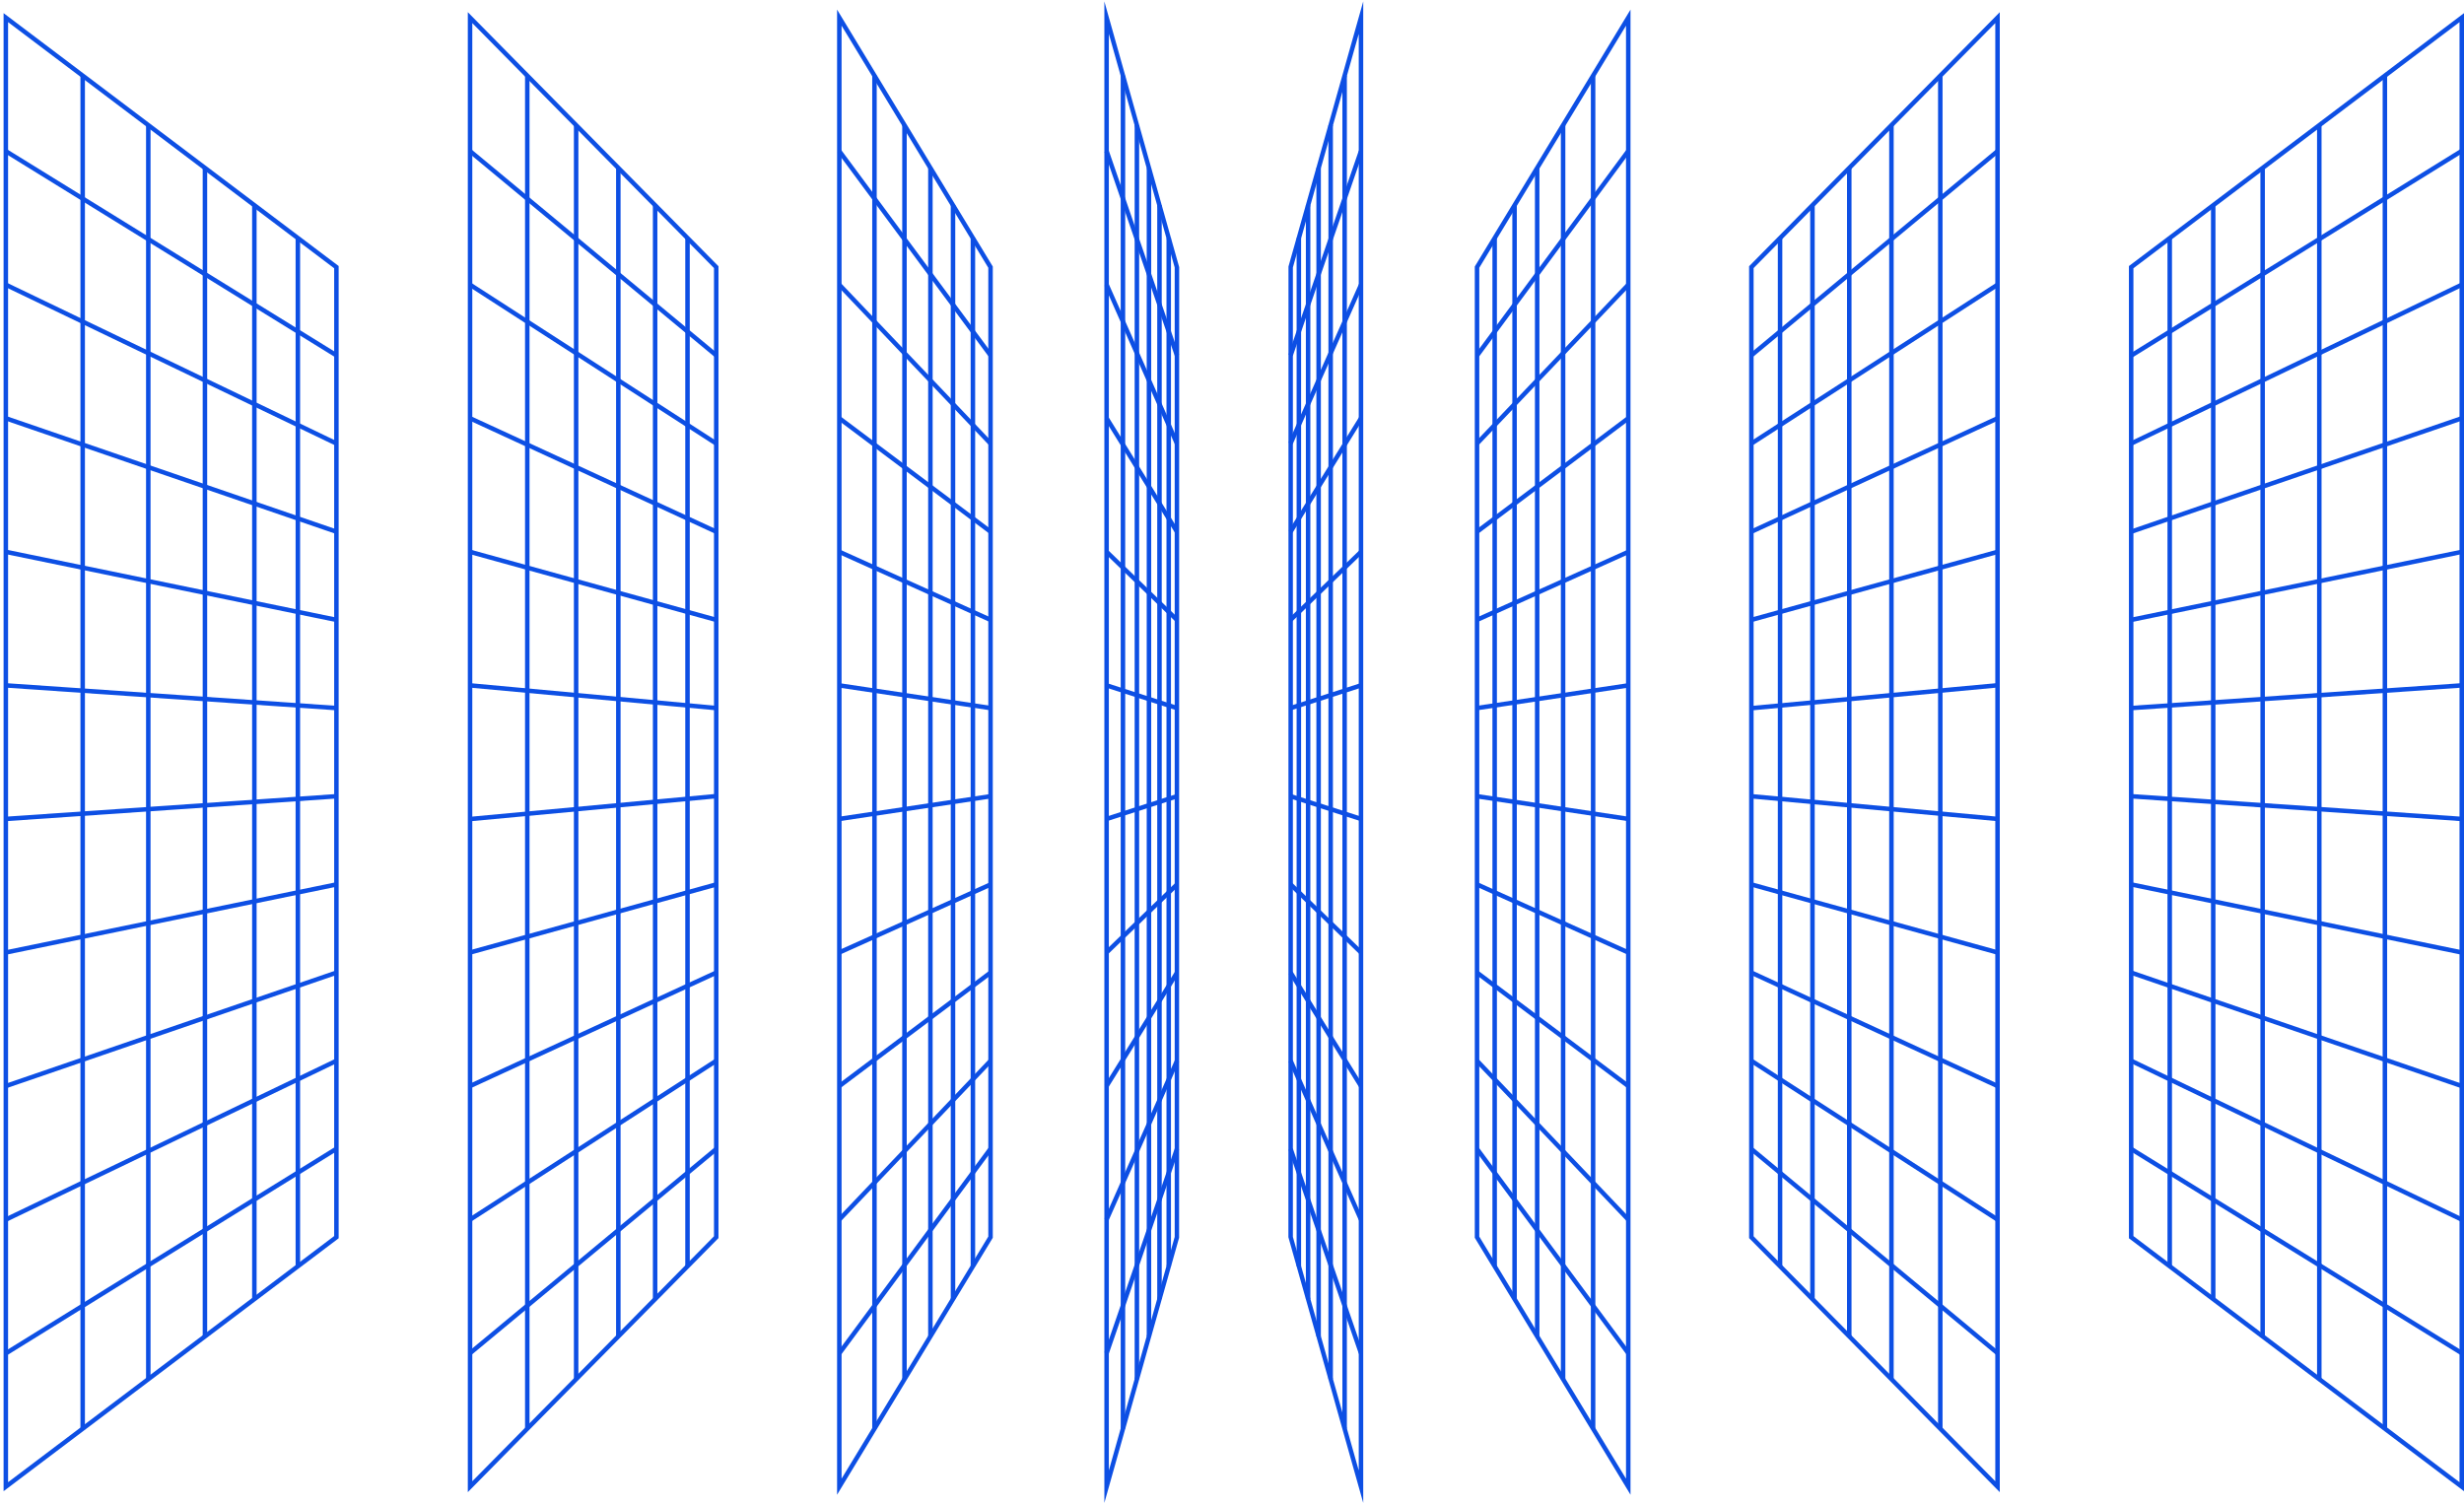 <svg xmlns="http://www.w3.org/2000/svg" width="275" height="168" viewBox="0 0 275 168" fill="none"><path d="M0.4 166.429V1.466L37.797 29.691V138.203L37.696 138.279L0.4 166.429ZM0.902 2.47V165.424L37.295 137.954V29.941L0.902 2.47Z" fill="#0D4FE4"/><path d="M9.478 8.441H8.977V159.452H9.478V8.441Z" fill="#0D4FE4"/><path d="M16.801 13.968H16.3V153.925H16.801V13.968Z" fill="#0D4FE4"/><path d="M23.123 18.74H22.622V149.153H23.123V18.74Z" fill="#0D4FE4"/><path d="M28.639 22.903H28.138V144.99H28.639V22.903Z" fill="#0D4FE4"/><path d="M33.493 26.567H32.992V141.327H33.493V26.567Z" fill="#0D4FE4"/><path d="M37.403 128.006L0.53 150.825L0.794 151.252L37.667 128.433L37.403 128.006Z" fill="#0D4FE4"/><path d="M0.76 136.342L0.542 135.89L37.437 118.169L37.655 118.62L0.76 136.342Z" fill="#0D4FE4"/><path d="M0.732 121.447L0.57 120.974L37.465 108.315L37.627 108.788L0.732 121.447Z" fill="#0D4FE4"/><path d="M0.701 106.55L0.601 106.06L37.496 98.466L37.596 98.956L0.701 106.55Z" fill="#0D4FE4"/><path d="M37.529 88.619L0.634 91.149L0.668 91.649L37.563 89.119L37.529 88.619Z" fill="#0D4FE4"/><path d="M0.668 76.245L0.634 76.745L37.529 79.276L37.563 78.776L0.668 76.245Z" fill="#0D4FE4"/><path d="M37.496 69.428L0.601 61.834L0.701 61.344L37.596 68.938L37.496 69.428Z" fill="#0D4FE4"/><path d="M37.465 59.579L0.57 46.92L0.732 46.447L37.627 59.106L37.465 59.579Z" fill="#0D4FE4"/><path d="M37.437 49.725L0.542 32.004L0.76 31.553L37.655 49.274L37.437 49.725Z" fill="#0D4FE4"/><path d="M0.783 16.66L0.519 17.087L37.414 39.871L37.678 39.445L0.783 16.66Z" fill="#0D4FE4"/><path d="M52.211 166.537V1.358L52.64 1.792L80.187 29.714V138.182L80.115 138.255L52.211 166.537ZM52.712 2.578V165.317L79.686 137.976V29.919L52.712 2.578Z" fill="#0D4FE4"/><path d="M59.099 8.442H58.598V159.453H59.099V8.442Z" fill="#0D4FE4"/><path d="M64.552 13.969H64.051V153.926H64.552V13.969Z" fill="#0D4FE4"/><path d="M69.26 18.741H68.759V149.154H69.26V18.741Z" fill="#0D4FE4"/><path d="M73.368 22.904H72.867V144.991H73.368V22.904Z" fill="#0D4FE4"/><path d="M76.982 26.567H76.481V141.327H76.982V26.567Z" fill="#0D4FE4"/><path d="M52.622 151.214L52.301 150.829L79.776 128.044L80.097 128.429L52.622 151.214Z" fill="#0D4FE4"/><path d="M79.799 118.182L52.327 135.908L52.599 136.329L80.071 118.603L79.799 118.182Z" fill="#0D4FE4"/><path d="M52.566 121.438L52.356 120.984L79.831 108.325L80.042 108.78L52.566 121.438Z" fill="#0D4FE4"/><path d="M52.529 106.547L52.394 106.064L79.869 98.47L80.004 98.953L52.529 106.547Z" fill="#0D4FE4"/><path d="M79.912 88.605L52.439 91.163L52.486 91.662L79.958 89.104L79.912 88.605Z" fill="#0D4FE4"/><path d="M52.484 76.245L52.438 76.744L79.913 79.275L79.959 78.777L52.484 76.245Z" fill="#0D4FE4"/><path d="M79.869 69.425L52.394 61.831L52.529 61.348L80.004 68.942L79.869 69.425Z" fill="#0D4FE4"/><path d="M79.831 59.57L52.356 46.912L52.566 46.457L80.042 59.115L79.831 59.57Z" fill="#0D4FE4"/><path d="M52.597 31.569L52.326 31.989L79.801 49.711L80.072 49.29L52.597 31.569Z" fill="#0D4FE4"/><path d="M79.776 39.85L52.301 17.066L52.622 16.681L80.097 39.465L79.776 39.85Z" fill="#0D4FE4"/><path d="M93.424 166.823V1.072L110.802 29.747V138.148L110.765 138.208L93.424 166.823ZM93.925 2.864V165.031L110.301 138.009V29.886L93.925 2.864Z" fill="#0D4FE4"/><path d="M97.848 8.441H97.347V159.452H97.848V8.441Z" fill="#0D4FE4"/><path d="M101.197 13.969H100.696V153.926H101.197V13.969Z" fill="#0D4FE4"/><path d="M104.09 18.74H103.589V149.153H104.09V18.74Z" fill="#0D4FE4"/><path d="M106.613 22.903H106.112V144.99H106.613V22.903Z" fill="#0D4FE4"/><path d="M108.834 26.567H108.333V141.327H108.834V26.567Z" fill="#0D4FE4"/><path d="M110.34 128.08L93.482 150.879L93.886 151.177L110.743 128.378L110.34 128.08Z" fill="#0D4FE4"/><path d="M110.372 118.223L93.493 135.942L93.855 136.287L110.733 118.567L110.372 118.223Z" fill="#0D4FE4"/><path d="M110.4 108.35L93.525 121.011L93.826 121.412L110.701 108.751L110.4 108.35Z" fill="#0D4FE4"/><path d="M110.451 98.487L93.57 106.072L93.775 106.529L110.656 98.944L110.451 98.487Z" fill="#0D4FE4"/><path d="M93.711 91.647L93.638 91.152L110.515 88.621L110.588 89.116L93.711 91.647Z" fill="#0D4FE4"/><path d="M110.515 79.273L93.638 76.742L93.711 76.247L110.588 78.778L110.515 79.273Z" fill="#0D4FE4"/><path d="M93.777 61.36L93.572 61.817L110.448 69.412L110.654 68.955L93.777 61.36Z" fill="#0D4FE4"/><path d="M93.825 46.484L93.524 46.885L110.401 59.543L110.702 59.142L93.825 46.484Z" fill="#0D4FE4"/><path d="M93.855 31.607L93.493 31.951L110.37 49.673L110.732 49.328L93.855 31.607Z" fill="#0D4FE4"/><path d="M93.876 16.724L93.473 17.023L110.35 39.807L110.753 39.509L93.876 16.724Z" fill="#0D4FE4"/><path d="M123.254 167.737V0.157L131.605 29.816L131.595 138.146L123.254 167.737ZM123.756 3.779V164.116L131.104 138.044V29.851L123.756 3.779Z" fill="#0D4FE4"/><path d="M125.58 8.441H125.079V159.452H125.58V8.441Z" fill="#0D4FE4"/><path d="M127.137 13.968H126.636V153.925H127.137V13.968Z" fill="#0D4FE4"/><path d="M128.483 18.74H127.982V149.153H128.483V18.74Z" fill="#0D4FE4"/><path d="M129.657 22.903H129.156V144.99H129.657V22.903Z" fill="#0D4FE4"/><path d="M130.689 26.567H130.188V141.327H130.689V26.567Z" fill="#0D4FE4"/><path d="M123.742 151.103L123.268 150.94L131.117 128.155L131.591 128.318L123.742 151.103Z" fill="#0D4FE4"/><path d="M131.132 118.295L123.27 136.011L123.727 136.214L131.59 118.498L131.132 118.295Z" fill="#0D4FE4"/><path d="M131.146 108.422L123.288 121.075L123.714 121.339L131.571 108.686L131.146 108.422Z" fill="#0D4FE4"/><path d="M131.184 98.534L123.328 106.122L123.675 106.481L131.531 98.894L131.184 98.534Z" fill="#0D4FE4"/><path d="M131.277 88.628L123.428 91.162L123.582 91.639L131.431 89.104L131.277 88.628Z" fill="#0D4FE4"/><path d="M123.582 76.256L123.428 76.732L131.277 79.264L131.431 78.787L123.582 76.256Z" fill="#0D4FE4"/><path d="M123.679 61.41L123.331 61.769L131.181 69.363L131.528 69.004L123.679 61.41Z" fill="#0D4FE4"/><path d="M123.718 46.552L123.292 46.815L131.142 59.474L131.567 59.21L123.718 46.552Z" fill="#0D4FE4"/><path d="M123.734 31.677L123.276 31.88L131.126 49.601L131.583 49.399L123.734 31.677Z" fill="#0D4FE4"/><path d="M131.117 39.738L123.268 16.954L123.742 16.791L131.591 39.576L131.117 39.738Z" fill="#0D4FE4"/><path d="M275 166.429L237.604 138.203V29.691L237.704 29.616L275 1.466V166.429ZM238.105 137.954L274.499 165.424V2.47L238.105 29.941V137.954Z" fill="#0D4FE4"/><path d="M266.422 8.441H265.921V159.452H266.422V8.441Z" fill="#0D4FE4"/><path d="M259.101 13.968H258.6V153.925H259.101V13.968Z" fill="#0D4FE4"/><path d="M252.778 18.74H252.277V149.153H252.778V18.74Z" fill="#0D4FE4"/><path d="M247.262 22.903H246.761V144.99H247.262V22.903Z" fill="#0D4FE4"/><path d="M242.409 26.567H241.907V141.327H242.409V26.567Z" fill="#0D4FE4"/><path d="M274.604 16.639L237.735 39.466L237.999 39.892L274.869 17.066L274.604 16.639Z" fill="#0D4FE4"/><path d="M237.963 49.725L237.746 49.274L274.641 31.553L274.858 32.004L237.963 49.725Z" fill="#0D4FE4"/><path d="M237.935 59.579L237.774 59.106L274.669 46.447L274.83 46.92L237.935 59.579Z" fill="#0D4FE4"/><path d="M237.904 69.428L237.804 68.938L274.699 61.344L274.799 61.834L237.904 69.428Z" fill="#0D4FE4"/><path d="M274.732 76.246L237.837 78.775L237.871 79.275L274.767 76.746L274.732 76.246Z" fill="#0D4FE4"/><path d="M237.871 88.618L237.837 89.118L274.732 91.65L274.766 91.15L237.871 88.618Z" fill="#0D4FE4"/><path d="M274.699 106.55L237.804 98.956L237.904 98.466L274.799 106.06L274.699 106.55Z" fill="#0D4FE4"/><path d="M274.669 121.447L237.774 108.788L237.935 108.315L274.83 120.974L274.669 121.447Z" fill="#0D4FE4"/><path d="M274.641 136.342L237.746 118.62L237.963 118.169L274.858 135.89L274.641 136.342Z" fill="#0D4FE4"/><path d="M237.986 128.023L237.723 128.45L274.618 151.235L274.881 150.808L237.986 128.023Z" fill="#0D4FE4"/><path d="M223.19 166.537L222.761 166.103L195.213 138.182V29.714L195.285 29.64L223.19 1.358V166.537ZM195.715 137.976L222.688 165.317V2.578L195.715 29.919V137.976Z" fill="#0D4FE4"/><path d="M216.802 8.442H216.301V159.453H216.802V8.442Z" fill="#0D4FE4"/><path d="M211.349 13.969H210.848V153.926H211.349V13.969Z" fill="#0D4FE4"/><path d="M206.642 18.741H206.14V149.154H206.642V18.741Z" fill="#0D4FE4"/><path d="M202.534 22.904H202.032V144.991H202.534V22.904Z" fill="#0D4FE4"/><path d="M198.919 26.567H198.418V141.327H198.919V26.567Z" fill="#0D4FE4"/><path d="M195.624 39.85L195.304 39.465L222.779 16.681L223.099 17.066L195.624 39.85Z" fill="#0D4FE4"/><path d="M222.801 31.566L195.33 49.293L195.601 49.714L223.073 31.986L222.801 31.566Z" fill="#0D4FE4"/><path d="M195.569 59.57L195.359 59.115L222.834 46.457L223.044 46.912L195.569 59.57Z" fill="#0D4FE4"/><path d="M195.531 69.425L195.397 68.942L222.872 61.348L223.006 61.831L195.531 69.425Z" fill="#0D4FE4"/><path d="M222.915 76.233L195.442 78.79L195.488 79.289L222.961 76.732L222.915 76.233Z" fill="#0D4FE4"/><path d="M195.487 88.62L195.441 89.118L222.916 91.65L222.962 91.151L195.487 88.62Z" fill="#0D4FE4"/><path d="M222.872 106.547L195.397 98.953L195.531 98.47L223.006 106.064L222.872 106.547Z" fill="#0D4FE4"/><path d="M222.834 121.438L195.359 108.78L195.569 108.325L223.044 120.984L222.834 121.438Z" fill="#0D4FE4"/><path d="M195.6 118.184L195.328 118.604L222.803 136.326L223.075 135.905L195.6 118.184Z" fill="#0D4FE4"/><path d="M222.779 151.214L195.304 128.429L195.624 128.044L223.099 150.829L222.779 151.214Z" fill="#0D4FE4"/><path d="M181.976 166.823L164.597 138.148V29.747L164.634 29.686L181.976 1.072V166.823ZM165.098 138.009L181.475 165.031V2.864L165.098 29.886V138.009Z" fill="#0D4FE4"/><path d="M178.053 8.441H177.552V159.452H178.053V8.441Z" fill="#0D4FE4"/><path d="M174.704 13.969H174.203V153.926H174.704V13.969Z" fill="#0D4FE4"/><path d="M171.811 18.74H171.31V149.153H171.811V18.74Z" fill="#0D4FE4"/><path d="M169.288 22.903H168.787V144.99H169.288V22.903Z" fill="#0D4FE4"/><path d="M167.067 26.567H166.566V141.327H167.067V26.567Z" fill="#0D4FE4"/><path d="M181.514 16.717L164.656 39.517L165.06 39.815L181.917 17.015L181.514 16.717Z" fill="#0D4FE4"/><path d="M181.546 31.608L164.666 49.327L165.028 49.672L181.908 31.952L181.546 31.608Z" fill="#0D4FE4"/><path d="M181.574 46.483L164.698 59.144L164.999 59.544L181.875 46.883L181.574 46.483Z" fill="#0D4FE4"/><path d="M181.626 61.366L164.743 68.95L164.948 69.407L181.831 61.823L181.626 61.366Z" fill="#0D4FE4"/><path d="M164.884 79.273L164.811 78.778L181.689 76.247L181.762 76.742L164.884 79.273Z" fill="#0D4FE4"/><path d="M181.689 91.647L164.811 89.116L164.884 88.621L181.762 91.152L181.689 91.647Z" fill="#0D4FE4"/><path d="M164.95 98.481L164.745 98.939L181.623 106.533L181.829 106.076L164.95 98.481Z" fill="#0D4FE4"/><path d="M164.998 108.352L164.698 108.753L181.576 121.411L181.876 121.01L164.998 108.352Z" fill="#0D4FE4"/><path d="M165.029 118.222L164.667 118.566L181.545 136.288L181.907 135.943L165.029 118.222Z" fill="#0D4FE4"/><path d="M165.049 128.087L164.646 128.386L181.524 151.17L181.927 150.872L165.049 128.087Z" fill="#0D4FE4"/><path d="M152.146 167.737L143.794 138.078L143.804 29.748L152.146 0.157V167.737ZM144.296 138.044L151.645 164.116V3.779L144.296 29.851V138.044Z" fill="#0D4FE4"/><path d="M150.321 8.441H149.82V159.452H150.321V8.441Z" fill="#0D4FE4"/><path d="M148.763 13.968H148.262V153.925H148.763V13.968Z" fill="#0D4FE4"/><path d="M147.418 18.74H146.917V149.153H147.418V18.74Z" fill="#0D4FE4"/><path d="M146.245 22.903H145.744V144.99H146.245V22.903Z" fill="#0D4FE4"/><path d="M145.212 26.567H144.711V141.327H145.212V26.567Z" fill="#0D4FE4"/><path d="M144.282 39.738L143.808 39.576L151.658 16.791L152.133 16.954L144.282 39.738Z" fill="#0D4FE4"/><path d="M151.675 31.68L143.809 49.395L144.266 49.597L152.132 31.883L151.675 31.68Z" fill="#0D4FE4"/><path d="M151.684 46.552L143.831 59.209L144.256 59.473L152.109 46.816L151.684 46.552Z" fill="#0D4FE4"/><path d="M151.725 61.413L143.868 69.001L144.216 69.36L152.072 61.772L151.725 61.413Z" fill="#0D4FE4"/><path d="M151.817 76.254L143.969 78.79L144.123 79.267L151.971 76.731L151.817 76.254Z" fill="#0D4FE4"/><path d="M144.122 88.63L143.968 89.106L151.819 91.638L151.972 91.161L144.122 88.63Z" fill="#0D4FE4"/><path d="M144.219 98.531L143.871 98.89L151.722 106.484L152.069 106.125L144.219 98.531Z" fill="#0D4FE4"/><path d="M144.258 108.42L143.832 108.684L151.683 121.342L152.108 121.078L144.258 108.42Z" fill="#0D4FE4"/><path d="M144.273 118.293L143.816 118.495L151.667 136.216L152.124 136.014L144.273 118.293Z" fill="#0D4FE4"/><path d="M151.658 151.103L143.808 128.318L144.282 128.155L152.133 150.94L151.658 151.103Z" fill="#0D4FE4"/></svg>